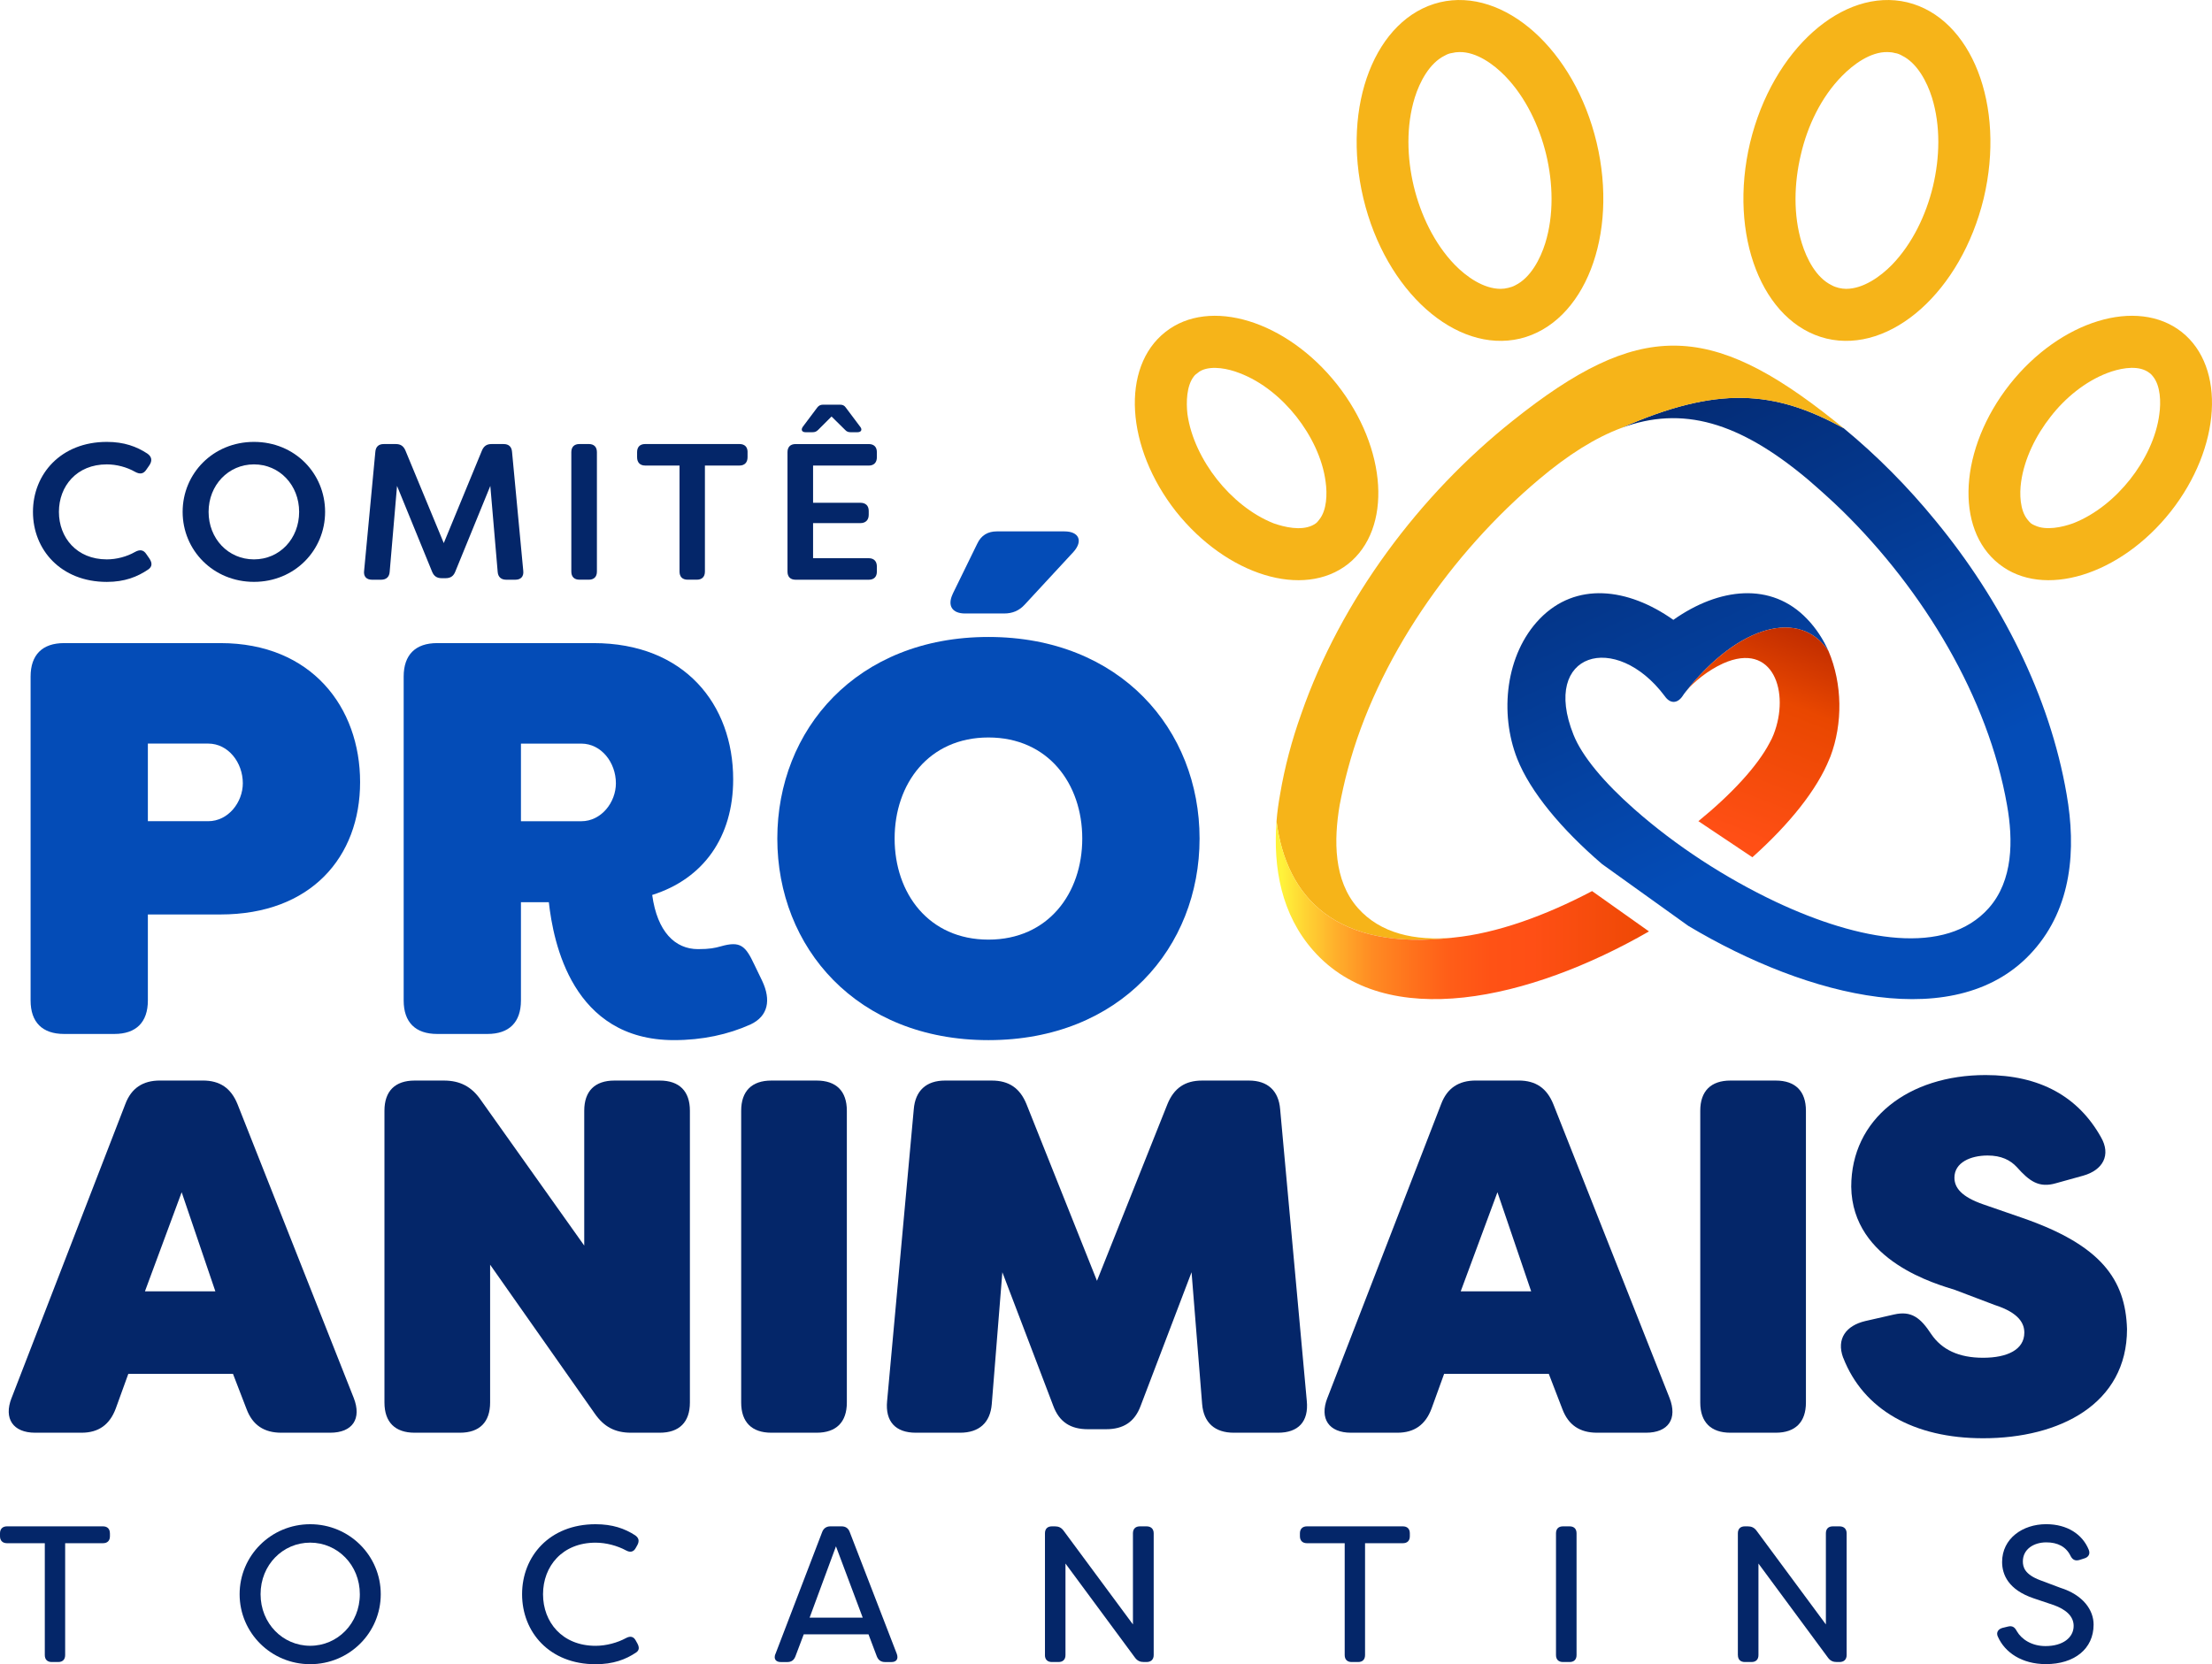 <?xml version="1.0" encoding="UTF-8"?>
<svg id="Camada_2" data-name="Camada 2" xmlns="http://www.w3.org/2000/svg" xmlns:xlink="http://www.w3.org/1999/xlink" viewBox="0 0 662.99 498.88">
  <defs>
    <style>
      .cls-1 {
        fill: #042669;
      }

      .cls-2 {
        fill: url(#linear-gradient-3);
      }

      .cls-2, .cls-3, .cls-4, .cls-5 {
        fill-rule: evenodd;
      }

      .cls-3 {
        fill: url(#linear-gradient-2);
      }

      .cls-4 {
        fill: #f6b419;
      }

      .cls-6 {
        fill: #044cb7;
      }

      .cls-5 {
        fill: url(#linear-gradient);
      }
    </style>
    <linearGradient id="linear-gradient" x1="471.01" y1="85.41" x2="603.35" y2="367.8" gradientUnits="userSpaceOnUse">
      <stop offset=".07" stop-color="#042669"/>
      <stop offset=".2" stop-color="#04307e"/>
      <stop offset=".57" stop-color="#044cb7"/>
    </linearGradient>
    <linearGradient id="linear-gradient-2" x1="361.15" y1="272.85" x2="569.91" y2="272.85" gradientUnits="userSpaceOnUse">
      <stop offset=".11" stop-color="#fff33b"/>
      <stop offset=".14" stop-color="#ffd734"/>
      <stop offset=".19" stop-color="#ffae2b"/>
      <stop offset=".24" stop-color="#ff8b23"/>
      <stop offset=".3" stop-color="#ff711c"/>
      <stop offset=".35" stop-color="#ff5e18"/>
      <stop offset=".41" stop-color="#ff5215"/>
      <stop offset=".47" stop-color="#ff4f15"/>
      <stop offset=".68" stop-color="#e94700"/>
      <stop offset=".91" stop-color="#941000"/>
    </linearGradient>
    <linearGradient id="linear-gradient-3" x1="479.66" y1="337.69" x2="553.94" y2="148.23" xlink:href="#linear-gradient-2"/>
  </defs>
  <g id="Layer_1" data-name="Layer 1">
    <g>
      <g>
        <path class="cls-1" d="M9.88,153.45c0-11.33,8.37-20.98,22.14-20.98,5.17,0,8.95,1.39,12.2,3.54,1.28.93,1.45,2.09.58,3.43l-.93,1.34c-.87,1.34-1.98,1.45-3.43.64-2.44-1.39-5.52-2.21-8.43-2.21-9.01,0-14.35,6.51-14.35,14.24s5.35,14.24,14.35,14.24c2.91,0,5.98-.81,8.43-2.21,1.45-.81,2.56-.7,3.43.64l.93,1.34c.87,1.34.81,2.38-.29,3.2-3.31,2.27-7.15,3.78-12.49,3.78-13.77,0-22.14-9.64-22.14-20.98Z"/>
        <path class="cls-1" d="M54.74,153.45c0-11.5,9.12-20.98,21.38-20.98s21.32,9.47,21.32,20.98-9.12,20.98-21.32,20.98-21.38-9.47-21.38-20.98ZM89.66,153.45c0-8.02-5.87-14.24-13.54-14.24s-13.6,6.22-13.6,14.24,5.87,14.24,13.6,14.24,13.54-6.22,13.54-14.24Z"/>
        <path class="cls-1" d="M109.13,171.17l3.37-35.73c.12-1.51.99-2.32,2.5-2.32h3.66c1.39,0,2.27.58,2.85,1.92l11.5,27.77,11.45-27.77c.58-1.34,1.45-1.92,2.85-1.92h3.66c1.51,0,2.38.81,2.5,2.32l3.37,35.73c.17,1.69-.76,2.62-2.38,2.62h-2.73c-1.51,0-2.44-.81-2.56-2.32l-2.21-25.8-10.52,25.74c-.52,1.28-1.39,1.92-2.85,1.92h-1.22c-1.45,0-2.32-.64-2.85-1.92l-10.52-25.74-2.21,25.8c-.12,1.51-1.05,2.32-2.56,2.32h-2.73c-1.63,0-2.56-.93-2.38-2.62Z"/>
        <path class="cls-1" d="M171.24,171.34v-35.79c0-1.57.87-2.44,2.44-2.44h2.79c1.57,0,2.44.87,2.44,2.44v35.79c0,1.57-.87,2.44-2.44,2.44h-2.79c-1.57,0-2.44-.87-2.44-2.44Z"/>
        <path class="cls-1" d="M224.06,135.55v1.51c0,1.57-.87,2.5-2.44,2.5h-10.34v31.78c0,1.57-.87,2.44-2.44,2.44h-2.73c-1.57,0-2.44-.87-2.44-2.44v-31.78h-10.28c-1.57,0-2.44-.93-2.44-2.5v-1.51c0-1.57.87-2.44,2.44-2.44h28.24c1.57,0,2.44.87,2.44,2.44Z"/>
        <path class="cls-1" d="M243.7,139.56v11.16h14.18c1.57,0,2.5.87,2.5,2.44v1.16c0,1.57-.93,2.5-2.5,2.5h-14.18v10.52h16.68c1.57,0,2.44.93,2.44,2.5v1.51c0,1.57-.87,2.44-2.44,2.44h-21.91c-1.57,0-2.44-.87-2.44-2.44v-35.79c0-1.57.87-2.44,2.44-2.44h21.91c1.57,0,2.44.87,2.44,2.44v1.51c0,1.57-.87,2.5-2.44,2.5h-16.68ZM240.62,127.94l4.36-5.81c.41-.52.93-.81,1.63-.81h5.23c.7,0,1.22.23,1.63.81l4.36,5.81c.7.87.29,1.63-.81,1.63h-2.09c-.64,0-1.16-.17-1.63-.7l-4.07-4.01-4.01,4.01c-.52.52-.99.7-1.69.7h-2.09c-1.1,0-1.45-.75-.81-1.63Z"/>
      </g>
      <g>
        <path class="cls-1" d="M32.95,459.66v.87c0,1.34-.76,2.09-2.09,2.09h-11.33v33.53c0,1.34-.76,2.09-2.09,2.09h-1.92c-1.34,0-2.09-.76-2.09-2.09v-33.53H2.09c-1.28,0-2.09-.75-2.09-2.09v-.87c0-1.34.81-2.09,2.09-2.09h28.76c1.34,0,2.09.76,2.09,2.09Z"/>
        <path class="cls-1" d="M71.82,477.91c0-11.56,9.41-20.98,21.15-20.98s21.15,9.41,21.15,20.98-9.41,20.98-21.15,20.98-21.15-9.41-21.15-20.98ZM107.85,477.91c0-8.77-6.68-15.46-14.88-15.46s-14.87,6.68-14.87,15.46,6.68,15.46,14.87,15.46,14.88-6.68,14.88-15.46Z"/>
        <path class="cls-1" d="M156.48,477.91c0-11.33,8.19-20.98,22.02-20.98,5.05,0,8.72,1.28,11.85,3.31,1.1.75,1.34,1.68.7,2.91l-.52.93c-.64,1.16-1.63,1.39-2.9.7-2.56-1.39-5.93-2.32-9.12-2.32-9.99,0-15.75,7.09-15.75,15.46s5.75,15.46,15.75,15.46c3.2,0,6.57-.93,9.12-2.32,1.28-.7,2.27-.46,2.9.7l.52.93c.64,1.22.52,2.03-.35,2.67-3.2,2.15-6.92,3.54-12.2,3.54-13.83,0-22.02-9.64-22.02-20.98Z"/>
        <path class="cls-1" d="M232.43,495.81l14-36.55c.41-1.1,1.28-1.69,2.44-1.69h3.37c1.22,0,2.03.58,2.44,1.69l14.12,36.55c.52,1.45-.06,2.44-1.63,2.44h-1.86c-1.22,0-2.03-.52-2.5-1.69l-2.5-6.62h-19.41l-2.5,6.62c-.46,1.16-1.22,1.69-2.44,1.69h-1.92c-1.57,0-2.21-.99-1.63-2.44ZM258.58,484.94l-8.02-21.38-7.9,21.38h15.92Z"/>
        <path class="cls-1" d="M313.2,496.15v-36.49c0-1.34.75-2.09,2.09-2.09h.87c1.1,0,1.92.35,2.61,1.28l20.8,28.12v-27.31c0-1.34.76-2.09,2.09-2.09h1.98c1.34,0,2.15.76,2.15,2.09v36.49c0,1.34-.81,2.09-2.15,2.09h-.81c-1.1,0-1.92-.35-2.62-1.28l-20.86-28.24v27.43c0,1.34-.76,2.09-2.09,2.09h-1.98c-1.34,0-2.09-.76-2.09-2.09Z"/>
        <path class="cls-1" d="M422.56,459.66v.87c0,1.34-.76,2.09-2.09,2.09h-11.33v33.53c0,1.34-.75,2.09-2.09,2.09h-1.92c-1.34,0-2.09-.76-2.09-2.09v-33.53h-11.33c-1.28,0-2.09-.75-2.09-2.09v-.87c0-1.34.81-2.09,2.09-2.09h28.76c1.34,0,2.09.76,2.09,2.09Z"/>
        <path class="cls-1" d="M466.37,496.15v-36.49c0-1.34.75-2.09,2.09-2.09h1.98c1.34,0,2.09.76,2.09,2.09v36.49c0,1.34-.76,2.09-2.09,2.09h-1.98c-1.34,0-2.09-.76-2.09-2.09Z"/>
        <path class="cls-1" d="M520.88,496.15v-36.49c0-1.34.76-2.09,2.09-2.09h.87c1.1,0,1.92.35,2.62,1.28l20.8,28.12v-27.31c0-1.34.75-2.09,2.09-2.09h1.98c1.34,0,2.15.76,2.15,2.09v36.49c0,1.34-.81,2.09-2.15,2.09h-.81c-1.1,0-1.92-.35-2.61-1.28l-20.86-28.24v27.43c0,1.34-.75,2.09-2.09,2.09h-1.98c-1.34,0-2.09-.76-2.09-2.09Z"/>
        <path class="cls-1" d="M598.8,490.63c-.58-1.28.12-2.27,1.39-2.62l1.68-.41c1.28-.29,1.98.17,2.62,1.39,1.45,2.5,4.53,4.47,8.6,4.47,5.23,0,8.43-2.56,8.43-6.04,0-3.08-2.56-5-5.87-6.22l-6.04-2.03c-7.67-2.56-9.53-7.15-9.53-10.92,0-7.03,6.16-11.33,13.19-11.33,6.39,0,10.92,3.08,12.78,7.67.52,1.28-.12,2.27-1.39,2.61l-1.45.46c-1.28.35-2.09-.12-2.67-1.34-1.34-2.67-3.83-3.95-7.21-3.95-3.83,0-7.03,2.09-7.03,5.7,0,1.68.52,3.89,5.17,5.64l6.04,2.27c6.86,2.15,9.99,6.68,9.99,11.04,0,7.32-5.81,11.85-14.29,11.85-7.21,0-12.32-3.49-14.41-8.25Z"/>
      </g>
      <g>
        <path class="cls-6" d="M107.93,234.47c0,22.43-14.73,39.67-41.85,39.67h-21.76v25.78c0,6.53-3.52,10.04-10.04,10.04h-15.07c-6.53,0-10.04-3.52-10.04-10.04v-97.09c0-6.53,3.52-10.04,10.04-10.04h46.87c27.29,0,41.85,19.25,41.85,41.68ZM72.78,234.8c0-6.19-4.35-11.89-10.38-11.89h-18.08v23.27h18.08c6.03,0,10.38-5.69,10.38-11.38Z"/>
        <path class="cls-6" d="M164.51,270.46h-8.37v29.46c0,6.53-3.52,10.04-10.04,10.04h-15.07c-6.53,0-10.04-3.52-10.04-10.04v-97.09c0-6.53,3.52-10.04,10.04-10.04h46.87c27.29,0,41.85,18.41,41.85,40.85,0,17.24-8.87,29.8-24.27,34.65,1.51,11.05,6.86,16.24,13.73,16.24,3.52,0,5.02-.33,6.86-.84,5.86-1.67,7.37-.17,10.04,5.52l2.34,4.85c2.68,5.69,1.84,10.55-3.52,13.06-6.7,3.01-14.4,4.69-22.93,4.69-30.47,0-36.16-29.3-37.5-41.35ZM174.22,246.19c6.03,0,10.38-5.69,10.38-11.38,0-6.19-4.35-11.89-10.38-11.89h-18.08v23.27h18.08Z"/>
        <path class="cls-6" d="M232.98,251.38c0-32.64,23.77-60.43,63.28-60.43s63.28,27.79,63.28,60.43-23.77,60.43-63.28,60.43-63.28-27.79-63.28-60.43ZM324.38,251.38c0-16.41-10.21-30.3-28.12-30.3s-28.12,13.89-28.12,30.3,10.21,30.3,28.12,30.3,28.12-13.89,28.12-30.3ZM285.54,178.05l7.37-15.07c1.17-2.51,3.18-3.68,5.86-3.68h20.26c4.35,0,5.69,2.85,2.68,6.19l-14.56,15.74c-1.67,1.84-3.68,2.68-6.19,2.68h-11.72c-3.85,0-5.36-2.34-3.68-5.86Z"/>
      </g>
      <g>
        <path class="cls-1" d="M3.47,419.09l34.08-88.08c1.81-4.83,5.28-7.09,10.41-7.09h12.82c5.13,0,8.45,2.26,10.41,7.09l34.84,88.08c2.41,6.18-.3,10.41-7.09,10.41h-14.63c-5.13,0-8.6-2.26-10.41-7.09l-4.07-10.56h-31.37l-3.77,10.41c-1.81,4.83-5.13,7.24-10.26,7.24h-13.88c-6.64,0-9.5-4.22-7.09-10.41ZM64.55,387.12l-10.1-29.71-11.01,29.71h21.11Z"/>
        <path class="cls-1" d="M115.23,420.45v-87.47c0-5.88,3.17-9.05,9.05-9.05h8.75c4.83,0,8.29,1.81,11.01,5.73l31.07,43.74v-40.42c0-5.88,3.17-9.05,9.05-9.05h13.57c5.88,0,9.05,3.17,9.05,9.05v87.47c0,5.88-3.17,9.05-9.05,9.05h-8.6c-4.83,0-8.14-1.81-10.86-5.73l-31.37-44.64v41.32c0,5.88-3.17,9.05-9.05,9.05h-13.57c-5.88,0-9.05-3.17-9.05-9.05Z"/>
        <path class="cls-1" d="M222.15,420.45v-87.47c0-5.88,3.17-9.05,9.05-9.05h13.57c5.88,0,9.05,3.17,9.05,9.05v87.47c0,5.88-3.17,9.05-9.05,9.05h-13.57c-5.88,0-9.05-3.17-9.05-9.05Z"/>
        <path class="cls-1" d="M265.89,420l7.99-87.47c.45-5.58,3.77-8.6,9.35-8.6h14.03c5.13,0,8.45,2.26,10.41,7.09l21.12,52.94,21.11-52.94c1.96-4.83,5.28-7.09,10.41-7.09h14.03c5.58,0,8.9,3.02,9.35,8.6l7.99,87.47c.6,6.18-2.56,9.5-8.6,9.5h-13.27c-5.73,0-9.05-3.02-9.5-8.6l-3.17-39.51-15.23,39.97c-1.81,4.98-5.28,7.09-10.41,7.09h-5.43c-5.13,0-8.6-2.11-10.41-7.09l-15.23-39.97-3.17,39.51c-.45,5.58-3.77,8.6-9.5,8.6h-13.27c-6.03,0-9.2-3.32-8.6-9.5Z"/>
        <path class="cls-1" d="M397.85,419.09l34.08-88.08c1.81-4.83,5.28-7.09,10.41-7.09h12.82c5.13,0,8.45,2.26,10.41,7.09l34.84,88.08c2.41,6.18-.3,10.41-7.09,10.41h-14.63c-5.13,0-8.6-2.26-10.41-7.09l-4.07-10.56h-31.37l-3.77,10.41c-1.81,4.83-5.13,7.24-10.26,7.24h-13.88c-6.64,0-9.5-4.22-7.09-10.41ZM458.93,387.12l-10.11-29.71-11.01,29.71h21.11Z"/>
        <path class="cls-1" d="M509.61,420.45v-87.47c0-5.88,3.17-9.05,9.05-9.05h13.57c5.88,0,9.05,3.17,9.05,9.05v87.47c0,5.88-3.17,9.05-9.05,9.05h-13.57c-5.88,0-9.05-3.17-9.05-9.05Z"/>
        <path class="cls-1" d="M552.44,407.03c-2.11-5.73.91-9.65,6.64-11.01l8.6-1.96c5.28-1.21,7.99,1.06,11.16,5.88,3.17,4.68,8.29,7.09,15.53,7.09s12.37-2.41,12.37-7.54c0-2.56-1.36-5.88-8.9-8.29l-11.91-4.52c-5.13-1.66-30.77-8.45-31.07-30.92,0-20.36,17.19-33.48,40.27-33.48,16.29,0,27.75,6.49,34.54,18.55,3.17,5.43.6,9.95-5.28,11.61l-8.14,2.26c-5.13,1.51-7.99-.6-11.76-4.83-1.96-2.11-4.67-3.47-8.75-3.47-5.13,0-9.95,2.11-9.95,6.64,0,3.02,2.11,5.73,8.6,7.99l11.76,4.07c23.53,8.14,30.92,18.4,31.37,33.33,0,22.47-20.21,32.73-43.13,32.73-20.81,0-35.89-8.6-41.93-24.13Z"/>
      </g>
      <path class="cls-5" d="M552.63,128.4c9.94,8.19,19.21,17.55,27.49,27.69,19.69,23.89,34.22,52.55,39.29,81.99,2.92,16.57,1.56,33.93-9.94,46.89-22.33,25.35-67.37,14.14-103.44-7.41l-25.84-18.52c-12.28-10.53-21.55-21.74-25.45-31.59-5.36-13.65-3.51-31.29,6.73-41.92,10.82-11.21,26.42-9.36,40.07.29,13.65-9.65,29.35-11.5,40.07-.29,2.73,2.83,4.87,6.14,6.43,9.65-8.38-12.67-26.81-8.09-42.8,12.19-.39.49-.68.88-.98,1.36-1.56,2.24-3.7,2.24-5.26,0-14.72-19.69-37.24-13.16-27.4,11.5,2.54,6.43,9.16,14.33,18.23,22.33,12.58,11.11,27.39,20.67,42.41,27.79,25.06,11.8,50.99,16.38,63.86,1.85,7.31-8.29,7.31-20.38,5.46-30.81-5.65-32.27-24.96-64.34-49.43-88.33-3.41-3.32-6.92-6.43-10.43-9.46-20.38-17.06-37.44-22.13-55.77-15.31h0c28.66-12.67,45.82-11.41,66.68.1h0Z"/>
      <path class="cls-4" d="M382.61,246.17c.19-2.63.58-5.36,1.07-8.09,1.36-8.09,3.51-16.18,6.34-24.08,11.89-34.22,35.49-65.71,63.47-87.94,37.53-29.93,58.69-29.93,96.22,0,.98.78,1.95,1.56,2.92,2.34-20.86-11.5-38.02-12.77-66.68-.1h0c-7.8,2.92-15.89,7.99-24.57,15.31-26.42,22.23-48.65,54.11-57.42,87.06-.98,3.61-1.76,7.21-2.44,10.72-1.75,10.43-1.85,22.52,5.46,30.81,6.73,7.6,16.96,9.94,28.66,8.87h0c-35.19,4.19-50.11-11.99-53.04-34.9h0Z"/>
      <path class="cls-3" d="M494.24,279.22c-35.58,20.47-78.87,30.42-100.61,5.75-9.55-10.82-12.09-24.76-11.02-38.8,2.92,22.91,17.84,39.09,53.04,34.9h0c12.87-1.27,27.49-6.53,41.53-13.94l17.06,12.09Z"/>
      <path class="cls-2" d="M548.05,195.18c4.19,9.85,4.29,21.74.58,31.59-.1.29-.19.49-.29.68-3.7,9.26-11.99,19.6-23.11,29.54l-16.18-10.82c10.04-8.19,17.74-16.57,21.35-23.5.49-.88.88-1.66,1.17-2.44,4.97-12.58,0-28.08-15.11-21.35-4.48,2.05-8.77,5.46-11.21,8.48,15.99-20.28,34.41-24.86,42.8-12.19h0Z"/>
      <path class="cls-4" d="M435.16,15.9c-.78.1-1.46.39-2.15.78-4.58,2.24-7.51,7.9-8.97,12.58-2.63,8.48-2.34,18.04-.29,26.62,2.05,8.48,6.14,17.16,12.28,23.5,3.41,3.51,8.58,7.21,13.75,7.21.78,0,1.46-.1,2.24-.29.78-.19,1.46-.39,2.15-.78,4.58-2.24,7.51-7.9,8.97-12.58,2.63-8.48,2.34-18.04.29-26.62-2.05-8.48-6.14-17.16-12.28-23.5-3.41-3.51-8.58-7.31-13.75-7.21-.78,0-1.46.1-2.24.29h0ZM431.55.69c19.3-4.58,40.36,14.23,46.99,42.02,6.63,27.79-3.61,54.11-22.91,58.79-19.3,4.58-40.36-14.23-46.99-42.02-6.63-27.88,3.61-54.11,22.91-58.79h0Z"/>
      <path class="cls-4" d="M358.92,111.83c-.39.29-.78.58-1.07.98-2.24,2.83-2.34,7.8-1.95,11.31.97,7.02,4.48,14.04,8.87,19.6,4.39,5.56,10.33,10.53,16.96,13.16,3.32,1.17,8.09,2.24,11.5.68.39-.19.78-.39,1.17-.68.39-.29.68-.68.98-1.07,2.34-2.83,2.44-7.8,1.95-11.31-.88-7.02-4.39-14.04-8.77-19.6-4.39-5.56-10.33-10.53-17.06-13.06-3.22-1.27-8.09-2.34-11.41-.78-.39.19-.88.49-1.17.78h0ZM349.27,99.54c13.26-10.53,36.36-3.41,51.48,15.7,15.11,19.21,16.57,43.29,3.31,53.82-13.36,10.53-36.36,3.41-51.57-15.7-15.11-19.21-16.57-43.29-3.22-53.82h0Z"/>
      <path class="cls-4" d="M567.94,15.9c-.68-.2-1.46-.29-2.24-.29-5.07-.1-10.24,3.7-13.65,7.21-6.24,6.34-10.33,15.01-12.28,23.5-2.05,8.58-2.34,18.13.29,26.62,1.46,4.68,4.29,10.33,8.97,12.58.68.39,1.36.59,2.05.78.78.19,1.56.29,2.24.29,5.17,0,10.33-3.71,13.75-7.21,6.14-6.34,10.24-15.01,12.28-23.5,2.05-8.58,2.34-18.13-.29-26.62-1.46-4.68-4.39-10.33-8.97-12.58-.68-.39-1.36-.68-2.14-.78h0ZM571.65.69c-19.3-4.58-40.36,14.23-47.09,42.02-6.63,27.79,3.61,54.11,22.91,58.79,19.3,4.58,40.36-14.23,47.09-42.02,6.63-27.88-3.61-54.11-22.91-58.79h0Z"/>
      <path class="cls-4" d="M644.28,111.83c-.39-.29-.78-.58-1.27-.78-3.31-1.56-8.09-.49-11.41.78-6.63,2.53-12.67,7.51-16.96,13.06-4.39,5.56-7.9,12.58-8.87,19.6-.49,3.51-.39,8.48,1.95,11.31.29.39.68.78.98,1.07.39.29.78.49,1.27.68,3.31,1.56,8.19.49,11.41-.68,6.73-2.63,12.67-7.6,17.06-13.16,4.39-5.56,7.9-12.58,8.77-19.6.49-3.51.39-8.48-1.95-11.31-.29-.39-.58-.68-.97-.98h0ZM653.93,99.54c-13.36-10.53-36.46-3.41-51.57,15.7-15.11,19.21-16.57,43.29-3.22,53.82,13.26,10.53,36.36,3.41,51.48-15.7,15.11-19.21,16.57-43.29,3.31-53.82h0Z"/>
    </g>
  </g>
</svg>